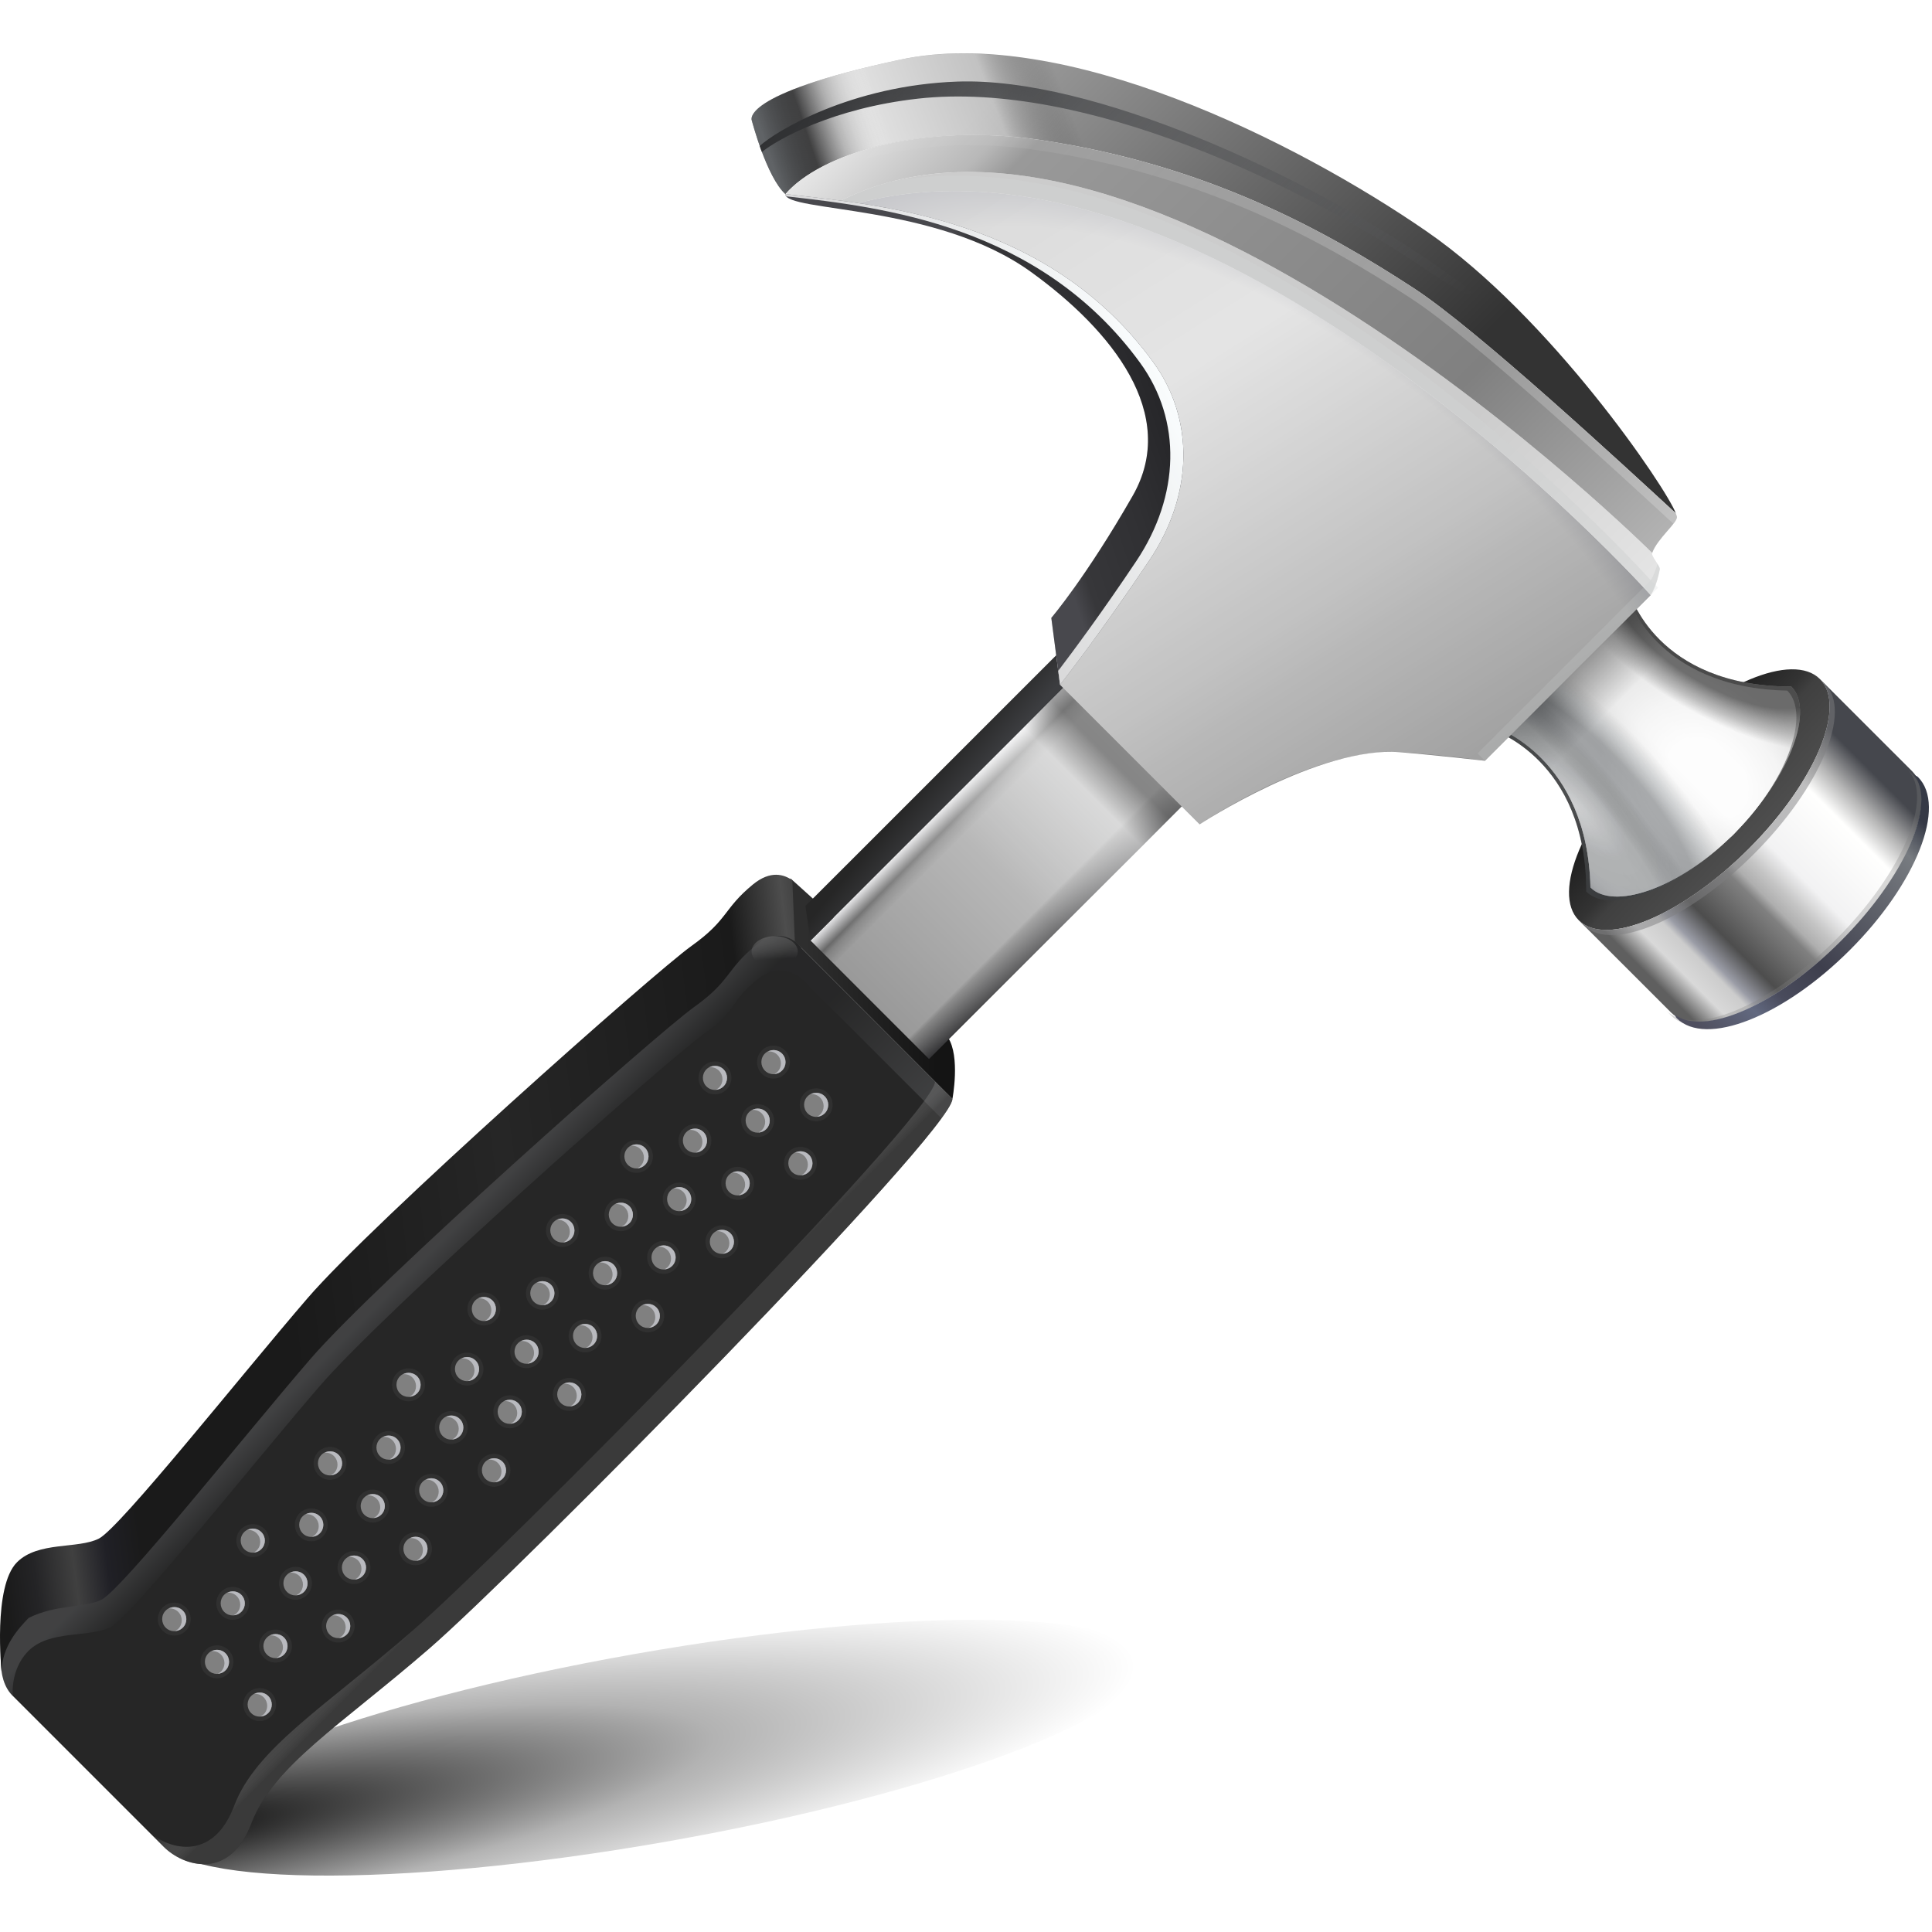<?xml version="1.0" encoding="UTF-8" standalone="no"?>
<svg
   xmlns:dc="http://purl.org/dc/elements/1.1/"
   xmlns:cc="http://creativecommons.org/ns#"
   xmlns:rdf="http://www.w3.org/1999/02/22-rdf-syntax-ns#"
   xmlns:svg="http://www.w3.org/2000/svg"
   xmlns="http://www.w3.org/2000/svg"
   xmlns:sodipodi="http://sodipodi.sourceforge.net/DTD/sodipodi-0.dtd"
   xmlns:inkscape="http://www.inkscape.org/namespaces/inkscape"
   enable-background="new 0 0 512 512"
   height="60"
   id="Layer_1"
   version="1.1"
   viewBox="0 0 60 60"
   width="60"
   xml:space="preserve"
   sodipodi:docname="hammer.svg"
   inkscape:version="1.0.1 (0767f8302a, 2020-10-17)"><defs
     id="defs6609" /><sodipodi:namedview
     pagecolor="#ffffff"
     bordercolor="#666666"
     borderopacity="1"
     objecttolerance="10"
     gridtolerance="10"
     guidetolerance="10"
     inkscape:pageopacity="0"
     inkscape:pageshadow="2"
     inkscape:window-width="1608"
     inkscape:window-height="1013"
     id="namedview6607"
     showgrid="false"
     inkscape:zoom="7.5572037"
     inkscape:cx="18.020668"
     inkscape:cy="43.902794"
     inkscape:window-x="72"
     inkscape:window-y="0"
     inkscape:window-maximized="1"
     inkscape:current-layer="Layer_1" /><g
     id="g6604"
     transform="matrix(0.117,0,0,0.117,-6.4149804e-5,-2.6108681e-5)"><radialGradient
       cx="85.082"
       cy="427.436"
       gradientTransform="matrix(0.63,-0.111,0.017,0.094,-27.977,457.67)"
       gradientUnits="userSpaceOnUse"
       id="SVGID_1_"
       r="426.162"><stop
         offset="0"
         style="stop-color:#000000"
         id="stop5996" /><stop
         offset="0.582"
         style="stop-color:#000000;stop-opacity:0.3"
         id="stop5998" /><stop
         offset="1"
         style="stop-color:#000000;stop-opacity:0"
         id="stop6000" /></radialGradient><path
       d="m 303.892,440.795 c 2.42,13.736 -54.291,35.216 -126.665,47.979 -72.377,12.762 -133.014,11.973 -135.434,-1.764 -2.424,-13.737 54.286,-35.218 126.663,-47.98 72.374,-12.761 133.012,-11.972 135.436,1.766 z"
       fill="url(#SVGID_1_)"
       id="path6003"
       style="fill:url(#SVGID_1_)" /><g
       id="g6306"><path
         d="m 252.808,291.692 -39.991,-39.979 c 0,0 -4.902,-7.727 -12.798,-1.236 -7.899,6.491 -6.499,9.311 -16.318,16.326 -9.827,7.015 -84.302,73.073 -101.846,93.423 -17.546,20.335 -49.865,61.095 -55.473,63.891 -5.615,2.804 -16.096,0.658 -21.708,6.271 -5.605,5.6 -5.605,15.425 -1.402,19.638 4.211,4.204 34.897,34.912 40.167,40.167 5.273,5.262 17.496,9.05 23.281,-6.202 5.79,-15.26 23.553,-25.909 47.233,-46.423 23.681,-20.514 138.499,-136.761 138.853,-145.876 z"
         fill="#262626"
         id="path6005" /><linearGradient
         gradientTransform="matrix(0.707,0.707,-0.707,0.707,319.421,186.075)"
         gradientUnits="userSpaceOnUse"
         id="SVGID_2_"
         x1="-45.812"
         x2="33.231"
         y1="265.916"
         y2="265.916"><stop
           offset="0.052"
           style="stop-color:#DADEE6"
           id="stop6007" /><stop
           offset="0.191"
           style="stop-color:#303133"
           id="stop6009" /><stop
           offset="0.405"
           style="stop-color:#303133"
           id="stop6011" /><stop
           offset="0.909"
           style="stop-color:#DADEE6"
           id="stop6013" /></linearGradient><path
         d="m 7.567,438.188 c 5.615,-5.6 16.086,-3.452 21.702,-6.256 5.611,-2.802 37.939,-43.558 55.484,-63.89 17.542,-20.367 92.019,-86.426 101.85,-93.433 9.819,-7.015 6.44,-8.104 14.347,-14.596 7.893,-6.473 13.973,1.862 13.973,1.862 l 35.022,35.024 c 0.979,-1.519 2.827,-4.558 2.863,-5.208 l -39.991,-39.979 c 0,0 -4.902,-7.727 -12.798,-1.236 -7.899,6.491 -6.499,9.311 -16.318,16.326 -9.827,7.015 -84.302,73.073 -101.846,93.423 -17.546,20.335 -49.865,61.095 -55.473,63.891 -5.615,2.804 -16.096,0.658 -21.708,6.271 -5.605,5.6 -5.605,15.425 -1.402,19.638 0.024,0.017 0.079,0.079 0.103,0.102 -0.214,-4.143 0.967,-8.706 4.191,-11.94 z"
         fill="url(#SVGID_2_)"
         opacity="0.15"
         id="path6016"
         style="fill:url(#SVGID_2_)" /><linearGradient
         gradientUnits="userSpaceOnUse"
         id="SVGID_3_"
         x1="213.741"
         x2="248.503"
         y1="262.422"
         y2="262.422"><stop
           offset="0"
           style="stop-color:#2E2E2E"
           id="stop6018" /><stop
           offset="1"
           style="stop-color:#141414"
           id="stop6020" /></linearGradient><path
         d="m 252.808,291.692 c 0,0 2.144,-11.242 -1.187,-16.332 -8.205,-12.512 -41.819,-42.209 -41.819,-42.209 l 0.658,16.205 z"
         fill="url(#SVGID_3_)"
         id="path6023"
         style="fill:url(#SVGID_3_)" /><linearGradient
         gradientTransform="matrix(0.707,0.707,-0.707,0.707,319.421,186.075)"
         gradientUnits="userSpaceOnUse"
         id="SVGID_4_"
         x1="30.906"
         x2="-150.337"
         y1="161.33"
         y2="395.703"><stop
           offset="0"
           style="stop-color:#333333"
           id="stop6025" /><stop
           offset="0.03"
           style="stop-color:#4D4D4D"
           id="stop6027" /><stop
           offset="0.079"
           style="stop-color:#1A1A1A"
           id="stop6029" /><stop
           offset="0.307"
           style="stop-color:#262626"
           id="stop6031" /><stop
           offset="0.518"
           style="stop-color:#1A1A1A"
           id="stop6033" /><stop
           offset="0.673"
           style="stop-color:#1A1A1A"
           id="stop6035" /><stop
           offset="0.705"
           style="stop-color:#202026"
           id="stop6037" /><stop
           offset="0.735"
           style="stop-color:#404040"
           id="stop6039" /><stop
           offset="0.771"
           style="stop-color:#242426"
           id="stop6041" /><stop
           offset="0.8"
           style="stop-color:#1A1A1A"
           id="stop6043" /><stop
           offset="1"
           style="stop-color:#1A1A1A"
           id="stop6045" /></linearGradient><path
         d="m 210.998,249.891 -0.021,-0.016 -0.659,-16.205 c -2.175,-1.566 -5.785,-2.742 -10.471,1.102 -7.897,6.499 -6.491,9.318 -16.318,16.326 -9.821,7.015 -84.294,73.081 -101.839,93.423 -17.544,20.341 -49.865,61.105 -55.475,63.891 -5.621,2.796 -16.098,0.659 -21.7,6.264 -6.43,6.431 -4.104,28.907 -4.104,28.907 0.186,-6.537 4.344,-11.195 7.193,-14.123 7.185,-3.626 14.971,-2.671 19.297,-4.824 5.607,-2.794 37.927,-43.556 55.473,-63.89 17.542,-20.35 92.019,-86.409 101.85,-93.425 9.818,-7.009 8.411,-9.832 16.312,-16.324 4.686,-3.854 8.285,-2.671 10.463,-1.105 z"
         fill="url(#SVGID_4_)"
         id="path6048"
         style="fill:url(#SVGID_4_)" /><linearGradient
         gradientTransform="matrix(0.707,0.707,-0.707,0.707,319.421,186.075)"
         gradientUnits="userSpaceOnUse"
         id="SVGID_5_"
         x1="29.346"
         x2="15.785"
         y1="265.991"
         y2="265.991"><stop
           offset="0.218"
           style="stop-color:#4D4D4D"
           id="stop6050" /><stop
           offset="1"
           style="stop-color:#FFFFFF;stop-opacity:0"
           id="stop6052" /></linearGradient><path
         d="m 66.721,483.991 c 5.79,-15.26 23.553,-25.909 47.233,-46.423 23.681,-20.514 138.499,-136.761 138.853,-145.876 l -4.601,-4.587 c -0.348,9.115 -115.164,125.347 -138.845,145.86 -23.681,20.521 -41.454,31.17 -47.231,46.422 -5.792,15.261 -18.016,11.462 -23.288,6.201 -1.315,-1.315 2.78,2.779 4.597,4.604 5.273,5.262 17.496,9.05 23.281,-6.202 z"
         fill="url(#SVGID_5_)"
         opacity="0.5"
         id="path6055"
         style="fill:url(#SVGID_5_)" /><linearGradient
         gradientTransform="matrix(0.707,0.707,-0.707,0.707,319.421,186.075)"
         gradientUnits="userSpaceOnUse"
         id="SVGID_6_"
         x1="-36.835"
         x2="-31.935"
         y1="124.383"
         y2="128.855"><stop
           offset="0"
           style="stop-color:#999999"
           id="stop6057" /><stop
           offset="1"
           style="stop-color:#FFFFFF;stop-opacity:0"
           id="stop6059" /></linearGradient><path
         d="m 205.627,256.665 c -3.389,0 -6.129,-1.819 -6.125,-4.089 -0.008,-2.246 2.744,-4.071 6.129,-4.071 3.396,-0.016 6.139,1.833 6.133,4.071 0.008,2.262 -2.742,4.097 -6.137,4.089 z"
         fill="url(#SVGID_6_)"
         opacity="0.3"
         id="path6062"
         style="fill:url(#SVGID_6_)" /><g
         id="g6304"><path
           d="m 215.545,311.848 c -1.708,1.729 -4.469,1.729 -6.167,0.032 -1.698,-1.725 -1.707,-4.488 -0.008,-6.187 1.698,-1.699 4.47,-1.699 6.167,0 1.702,1.698 1.712,4.462 0.008,6.154 z"
           fill="#f1f1f2"
           opacity="0.05"
           id="path6064" /><path
           d="m 214.727,311.033 c -1.257,1.285 -3.286,1.268 -4.538,0.016 -1.248,-1.261 -1.259,-3.29 -0.004,-4.543 1.251,-1.252 3.284,-1.244 4.534,0 1.253,1.253 1.262,3.282 0.008,4.527 z"
           fill="#808080"
           id="path6066" /><path
           d="m 213.493,306.844 c 1.257,1.26 1.265,3.28 0.016,4.533 -0.253,0.258 -0.552,0.424 -0.856,0.572 0.751,-0.048 1.495,-0.33 2.074,-0.916 1.254,-1.245 1.246,-3.274 -0.008,-4.527 -1.002,-0.993 -2.491,-1.159 -3.686,-0.554 0.886,-0.064 1.788,0.218 2.46,0.892 z"
           fill="#b9babf"
           id="path6068" /><path
           d="m 204.208,300.503 c -1.708,1.736 -4.468,1.736 -6.171,0.037 -1.698,-1.722 -1.702,-4.486 -0.004,-6.185 1.698,-1.698 4.466,-1.698 6.167,0 1.702,1.698 1.71,4.463 0.008,6.147 z"
           fill="#f1f1f2"
           opacity="0.05"
           id="path6070" /><path
           d="m 203.39,299.696 c -1.258,1.283 -3.286,1.27 -4.538,0.016 -1.248,-1.262 -1.259,-3.29 -0.004,-4.542 1.248,-1.253 3.284,-1.245 4.53,-0.002 1.258,1.254 1.266,3.282 0.012,4.528 z"
           fill="#808080"
           id="path6072" /><path
           d="m 202.156,295.507 c 1.257,1.261 1.265,3.28 0.012,4.533 -0.253,0.257 -0.547,0.423 -0.858,0.571 0.755,-0.047 1.499,-0.33 2.08,-0.915 1.253,-1.246 1.246,-3.274 -0.012,-4.528 -0.999,-0.992 -2.487,-1.158 -3.686,-0.562 0.89,-0.055 1.788,0.226 2.464,0.9 z"
           fill="#b9babf"
           id="path6074" /><path
           d="m 192.871,289.166 c -1.712,1.737 -4.472,1.737 -6.171,0.039 -1.698,-1.724 -1.702,-4.488 -0.004,-6.187 1.701,-1.698 4.467,-1.698 6.163,-0.008 1.702,1.706 1.71,4.471 0.012,6.155 z"
           fill="#f1f1f2"
           opacity="0.05"
           id="path6076" /><path
           d="m 192.048,288.359 c -1.258,1.274 -3.282,1.269 -4.538,0.016 -1.248,-1.262 -1.256,-3.29 0,-4.542 1.25,-1.254 3.28,-1.245 4.53,-0.002 1.253,1.254 1.265,3.282 0.008,4.528 z"
           fill="#808080"
           id="path6078" /><path
           d="m 190.818,284.169 c 1.258,1.262 1.266,3.28 0.012,4.534 -0.253,0.249 -0.551,0.423 -0.858,0.571 0.751,-0.048 1.495,-0.33 2.076,-0.915 1.257,-1.246 1.246,-3.274 -0.008,-4.528 -0.997,-1 -2.492,-1.158 -3.686,-0.562 0.886,-0.056 1.787,0.226 2.463,0.899 z"
           fill="#b9babf"
           id="path6080" /><path
           d="m 219.729,296.321 c -1.704,1.737 -4.466,1.729 -6.165,0.029 -1.7,-1.72 -1.706,-4.484 -0.008,-6.185 1.703,-1.698 4.471,-1.698 6.165,0 1.704,1.7 1.712,4.473 0.008,6.155 z"
           fill="#f1f1f2"
           opacity="0.05"
           id="path6082" /><path
           d="m 218.911,295.515 c -1.256,1.277 -3.282,1.267 -4.536,0.01 -1.25,-1.254 -1.262,-3.282 -0.004,-4.544 1.253,-1.253 3.284,-1.245 4.531,0.008 1.254,1.254 1.262,3.274 0.008,4.526 z"
           fill="#808080"
           id="path6084" /><path
           d="m 217.679,291.324 c 1.255,1.254 1.264,3.282 0.014,4.526 -0.253,0.259 -0.549,0.431 -0.854,0.571 0.75,-0.039 1.495,-0.328 2.072,-0.907 1.253,-1.252 1.246,-3.272 -0.008,-4.526 -0.996,-1.002 -2.489,-1.166 -3.681,-0.563 0.884,-0.055 1.783,0.22 2.458,0.899 z"
           fill="#b9babf"
           id="path6086" /><path
           d="m 208.392,284.981 c -1.706,1.732 -4.466,1.732 -6.165,0.034 -1.705,-1.723 -1.708,-4.486 -0.008,-6.187 1.699,-1.698 4.467,-1.698 6.165,0 1.705,1.7 1.712,4.464 0.008,6.152 z"
           fill="#f1f1f2"
           opacity="0.05"
           id="path6088" /><path
           d="m 207.575,284.169 c -1.257,1.283 -3.286,1.27 -4.538,0.016 -1.25,-1.261 -1.262,-3.279 -0.004,-4.541 1.251,-1.254 3.284,-1.246 4.532,0 1.253,1.262 1.261,3.28 0.01,4.525 z"
           fill="#808080"
           id="path6090" /><path
           d="m 206.341,279.987 c 1.258,1.254 1.264,3.282 0.014,4.528 -0.253,0.257 -0.55,0.421 -0.86,0.569 0.755,-0.04 1.501,-0.328 2.08,-0.916 1.251,-1.245 1.244,-3.264 -0.01,-4.525 -1,-0.993 -2.489,-1.159 -3.686,-0.556 0.888,-0.056 1.783,0.22 2.461,0.899 z"
           fill="#b9babf"
           id="path6092" /><path
           d="m 194.706,332.682 c -1.707,1.738 -4.466,1.73 -6.165,0.032 -1.704,-1.723 -1.708,-4.479 -0.008,-6.179 1.701,-1.707 4.466,-1.707 6.165,-0.009 1.704,1.709 1.712,4.473 0.008,6.155 z"
           fill="#f1f1f2"
           opacity="0.05"
           id="path6094" /><path
           d="m 193.889,331.875 c -1.258,1.275 -3.286,1.268 -4.538,0.016 -1.25,-1.259 -1.262,-3.288 -0.004,-4.541 1.252,-1.252 3.282,-1.252 4.532,0 1.254,1.253 1.262,3.273 0.01,4.525 z"
           fill="#808080"
           id="path6096" /><path
           d="m 192.653,327.686 c 1.257,1.262 1.265,3.282 0.016,4.535 -0.253,0.25 -0.549,0.422 -0.858,0.57 0.753,-0.048 1.499,-0.329 2.078,-0.916 1.251,-1.252 1.244,-3.272 -0.01,-4.525 -1,-1.001 -2.489,-1.159 -3.688,-0.562 0.888,-0.056 1.79,0.226 2.462,0.897 z"
           fill="#b9babf"
           id="path6098" /><path
           d="m 183.368,321.345 c -1.71,1.737 -4.47,1.729 -6.169,0.031 -1.7,-1.722 -1.704,-4.486 -0.004,-6.187 1.699,-1.698 4.467,-1.698 6.165,0 1.701,1.7 1.712,4.473 0.008,6.155 z"
           fill="#f1f1f2"
           opacity="0.05"
           id="path6100" /><path
           d="m 182.546,320.538 c -1.256,1.275 -3.28,1.268 -4.536,0.018 -1.246,-1.262 -1.258,-3.29 0,-4.552 1.25,-1.245 3.28,-1.245 4.528,0.008 1.257,1.254 1.265,3.274 0.008,4.526 z"
           fill="#808080"
           id="path6102" /><path
           d="m 181.316,316.348 c 1.257,1.254 1.266,3.282 0.012,4.536 -0.253,0.249 -0.545,0.421 -0.856,0.563 0.751,-0.041 1.499,-0.33 2.074,-0.909 1.257,-1.252 1.25,-3.272 -0.008,-4.526 -0.997,-1 -2.485,-1.158 -3.684,-0.563 0.884,-0.053 1.785,0.228 2.461,0.899 z"
           fill="#b9babf"
           id="path6104" /><path
           d="m 172.027,310.007 c -1.708,1.738 -4.467,1.73 -6.165,0.03 -1.701,-1.721 -1.708,-4.484 -0.004,-6.185 1.698,-1.698 4.466,-1.698 6.161,0 1.705,1.7 1.712,4.472 0.008,6.154 z"
           fill="#f1f1f2"
           opacity="0.05"
           id="path6106" /><path
           d="m 171.208,309.2 c -1.257,1.275 -3.28,1.268 -4.536,0.008 -1.25,-1.251 -1.262,-3.279 -0.004,-4.541 1.251,-1.254 3.284,-1.246 4.532,0.008 1.253,1.254 1.261,3.274 0.008,4.525 z"
           fill="#808080"
           id="path6108" /><path
           d="m 169.975,305.011 c 1.258,1.254 1.27,3.282 0.016,4.526 -0.253,0.259 -0.552,0.431 -0.856,0.571 0.751,-0.04 1.495,-0.328 2.074,-0.908 1.253,-1.251 1.246,-3.271 -0.008,-4.525 -0.997,-1.003 -2.489,-1.167 -3.684,-0.563 0.884,-0.054 1.786,0.22 2.458,0.899 z"
           fill="#b9babf"
           id="path6110" /><path
           d="m 198.891,317.155 c -1.706,1.739 -4.466,1.739 -6.167,0.039 -1.699,-1.722 -1.707,-4.486 -0.008,-6.185 1.705,-1.7 4.473,-1.7 6.167,-0.008 1.703,1.706 1.71,4.471 0.008,6.153 z"
           fill="#f1f1f2"
           opacity="0.05"
           id="path6112" /><path
           d="m 198.075,316.348 c -1.257,1.285 -3.286,1.27 -4.54,0.017 -1.248,-1.26 -1.262,-3.288 -0.004,-4.54 1.253,-1.254 3.286,-1.245 4.534,0 1.251,1.252 1.259,3.28 0.01,4.523 z"
           fill="#808080"
           id="path6114" /><path
           d="m 196.839,312.16 c 1.258,1.262 1.266,3.28 0.016,4.532 -0.253,0.261 -0.552,0.423 -0.856,0.573 0.751,-0.048 1.495,-0.328 2.076,-0.918 1.25,-1.243 1.242,-3.271 -0.01,-4.523 -0.999,-0.996 -2.489,-1.158 -3.684,-0.565 0.886,-0.056 1.783,0.229 2.458,0.901 z"
           fill="#b9babf"
           id="path6116" /><path
           d="m 187.552,305.817 c -1.705,1.74 -4.465,1.74 -6.169,0.04 -1.699,-1.723 -1.703,-4.486 -0.004,-6.185 1.7,-1.701 4.468,-1.701 6.165,-0.009 1.705,1.707 1.712,4.471 0.008,6.153 z"
           fill="#f1f1f2"
           opacity="0.05"
           id="path6118" /><path
           d="m 186.735,305.011 c -1.255,1.277 -3.284,1.27 -4.538,0.018 -1.25,-1.263 -1.261,-3.29 -0.004,-4.541 1.253,-1.254 3.286,-1.246 4.53,0 1.255,1.251 1.264,3.278 0.012,4.523 z"
           fill="#808080"
           id="path6120" /><path
           d="m 185.502,300.823 c 1.255,1.262 1.263,3.282 0.012,4.533 -0.255,0.252 -0.548,0.422 -0.856,0.572 0.755,-0.048 1.499,-0.329 2.078,-0.918 1.252,-1.245 1.244,-3.272 -0.012,-4.523 -0.999,-1.005 -2.485,-1.159 -3.684,-0.565 0.888,-0.056 1.784,0.227 2.462,0.901 z"
           fill="#b9babf"
           id="path6122" /><path
           d="m 175.041,352.349 c -1.708,1.732 -4.469,1.732 -6.169,0.032 -1.699,-1.723 -1.703,-4.484 -0.004,-6.185 1.7,-1.701 4.468,-1.701 6.165,0 1.705,1.7 1.712,4.462 0.008,6.152 z"
           fill="#f1f1f2"
           opacity="0.05"
           id="path6124" /><path
           d="m 174.22,351.544 c -1.257,1.275 -3.28,1.26 -4.534,0.006 -1.25,-1.259 -1.261,-3.277 -0.004,-4.539 1.25,-1.254 3.28,-1.246 4.53,0.008 1.255,1.254 1.264,3.272 0.008,4.525 z"
           fill="#808080"
           id="path6126" /><path
           d="m 172.99,347.354 c 1.255,1.254 1.263,3.282 0.012,4.526 -0.255,0.259 -0.548,0.429 -0.856,0.571 0.751,-0.04 1.499,-0.328 2.074,-0.908 1.256,-1.253 1.248,-3.271 -0.008,-4.525 -0.999,-1.003 -2.485,-1.167 -3.684,-0.565 0.884,-0.054 1.786,0.222 2.462,0.901 z"
           fill="#b9babf"
           id="path6128" /><path
           d="m 163.699,341.012 c -1.705,1.732 -4.465,1.732 -6.165,0.031 -1.698,-1.722 -1.706,-4.486 -0.004,-6.185 1.7,-1.7 4.466,-1.698 6.161,0 1.704,1.698 1.712,4.465 0.008,6.153 z"
           fill="#f1f1f2"
           opacity="0.05"
           id="path6130" /><path
           d="m 162.88,340.199 c -1.255,1.283 -3.278,1.268 -4.536,0.014 -1.25,-1.26 -1.261,-3.278 -0.004,-4.54 1.253,-1.253 3.284,-1.245 4.534,0 1.251,1.262 1.26,3.28 0.006,4.526 z"
           fill="#808080"
           id="path6132" /><path
           d="m 161.649,336.01 c 1.261,1.261 1.267,3.28 0.018,4.533 -0.257,0.259 -0.554,0.423 -0.858,0.571 0.751,-0.047 1.495,-0.328 2.072,-0.915 1.254,-1.246 1.246,-3.265 -0.006,-4.526 -0.999,-0.992 -2.489,-1.158 -3.684,-0.558 0.884,-0.053 1.784,0.222 2.458,0.895 z"
           fill="#b9babf"
           id="path6134" /><path
           d="m 152.362,329.667 c -1.704,1.739 -4.464,1.739 -6.165,0.039 -1.698,-1.722 -1.708,-4.486 -0.008,-6.185 1.701,-1.7 4.471,-1.698 6.167,0 1.702,1.7 1.71,4.463 0.006,6.146 z"
           fill="#f1f1f2"
           opacity="0.05"
           id="path6136" /><path
           d="m 151.543,328.859 c -1.256,1.285 -3.282,1.27 -4.536,0.017 -1.25,-1.258 -1.262,-3.288 -0.004,-4.54 1.254,-1.254 3.284,-1.245 4.532,0 1.254,1.252 1.262,3.28 0.008,4.523 z"
           fill="#808080"
           id="path6138" /><path
           d="m 150.312,324.672 c 1.257,1.262 1.263,3.28 0.018,4.534 -0.257,0.259 -0.553,0.421 -0.86,0.571 0.753,-0.048 1.497,-0.328 2.074,-0.918 1.253,-1.243 1.246,-3.271 -0.008,-4.523 -1,-0.994 -2.487,-1.158 -3.681,-0.565 0.886,-0.054 1.783,0.229 2.458,0.901 z"
           fill="#b9babf"
           id="path6140" /><path
           d="m 179.226,336.824 c -1.707,1.738 -4.466,1.729 -6.171,0.031 -1.696,-1.724 -1.7,-4.48 0,-6.185 1.696,-1.7 4.464,-1.7 6.165,0 1.702,1.704 1.708,4.469 0.006,6.153 z"
           fill="#f1f1f2"
           opacity="0.05"
           id="path6142" /><path
           d="m 178.41,336.018 c -1.258,1.277 -3.286,1.27 -4.538,0.016 -1.25,-1.26 -1.262,-3.29 -0.006,-4.55 1.254,-1.243 3.286,-1.243 4.532,0.008 1.256,1.252 1.264,3.272 0.012,4.526 z"
           fill="#808080"
           id="path6144" /><path
           d="m 177.176,331.83 c 1.257,1.251 1.263,3.277 0.012,4.531 -0.255,0.251 -0.55,0.423 -0.858,0.573 0.755,-0.047 1.499,-0.338 2.08,-0.917 1.251,-1.254 1.244,-3.274 -0.012,-4.526 -1,-1.002 -2.487,-1.158 -3.686,-0.563 0.89,-0.055 1.786,0.228 2.464,0.902 z"
           fill="#b9babf"
           id="path6146" /><path
           d="m 167.889,325.486 c -1.71,1.738 -4.47,1.73 -6.171,0.032 -1.696,-1.725 -1.7,-4.488 -0.004,-6.187 1.701,-1.699 4.469,-1.699 6.163,0 1.702,1.698 1.71,4.47 0.012,6.154 z"
           fill="#f1f1f2"
           opacity="0.05"
           id="path6148" /><path
           d="m 167.068,324.68 c -1.258,1.277 -3.282,1.27 -4.54,0.008 -1.248,-1.253 -1.256,-3.281 0,-4.541 1.25,-1.252 3.282,-1.244 4.532,0.008 1.251,1.252 1.263,3.272 0.008,4.525 z"
           fill="#808080"
           id="path6150" /><path
           d="m 165.838,320.492 c 1.257,1.252 1.264,3.28 0.012,4.532 -0.255,0.251 -0.553,0.423 -0.858,0.563 0.751,-0.038 1.499,-0.328 2.076,-0.908 1.255,-1.253 1.244,-3.273 -0.008,-4.525 -1,-1.003 -2.491,-1.167 -3.686,-0.563 0.886,-0.056 1.785,0.22 2.463,0.901 z"
           fill="#b9babf"
           id="path6152" /><path
           d="m 154.203,373.185 c -1.71,1.738 -4.47,1.738 -6.171,0.04 -1.696,-1.723 -1.7,-4.486 -0.004,-6.185 1.7,-1.701 4.468,-1.701 6.167,-0.009 1.698,1.707 1.71,4.471 0.008,6.153 z"
           fill="#f1f1f2"
           opacity="0.05"
           id="path6154" /><path
           d="m 153.382,372.378 c -1.257,1.277 -3.282,1.27 -4.54,0.018 -1.242,-1.263 -1.255,-3.29 0,-4.541 1.25,-1.254 3.282,-1.246 4.532,0 1.256,1.251 1.264,3.278 0.008,4.523 z"
           fill="#808080"
           id="path6156" /><path
           d="m 152.152,368.19 c 1.255,1.262 1.265,3.28 0.012,4.533 -0.255,0.25 -0.55,0.424 -0.858,0.572 0.751,-0.048 1.499,-0.331 2.076,-0.918 1.256,-1.245 1.248,-3.272 -0.008,-4.523 -1,-1.005 -2.487,-1.161 -3.686,-0.565 0.886,-0.056 1.786,0.227 2.464,0.901 z"
           fill="#b9babf"
           id="path6158" /><path
           d="m 142.861,361.848 c -1.706,1.738 -4.466,1.738 -6.167,0.031 -1.698,-1.714 -1.706,-4.48 -0.004,-6.177 1.701,-1.7 4.469,-1.7 6.163,-0.008 1.702,1.704 1.71,4.469 0.008,6.153 z"
           fill="#f1f1f2"
           opacity="0.05"
           id="path6160" /><path
           d="m 142.043,361.041 c -1.256,1.277 -3.284,1.27 -4.538,0.016 -1.248,-1.262 -1.258,-3.288 -0.002,-4.542 1.251,-1.251 3.284,-1.251 4.532,0 1.253,1.254 1.261,3.28 0.008,4.526 z"
           fill="#808080"
           id="path6162" /><path
           d="m 140.811,356.854 c 1.257,1.259 1.27,3.279 0.016,4.533 -0.257,0.251 -0.553,0.421 -0.858,0.571 0.751,-0.047 1.495,-0.33 2.074,-0.917 1.253,-1.246 1.246,-3.272 -0.008,-4.526 -0.997,-1.002 -2.49,-1.158 -3.684,-0.563 0.886,-0.053 1.785,0.228 2.459,0.902 z"
           fill="#b9babf"
           id="path6164" /><path
           d="m 131.524,350.51 c -1.706,1.74 -4.466,1.73 -6.167,0.032 -1.703,-1.725 -1.707,-4.479 -0.008,-6.185 1.701,-1.7 4.469,-1.7 6.167,0 1.703,1.706 1.71,4.468 0.008,6.152 z"
           fill="#f1f1f2"
           opacity="0.05"
           id="path6166" /><path
           d="m 130.706,349.703 c -1.255,1.277 -3.284,1.27 -4.538,0.017 -1.25,-1.262 -1.26,-3.288 -0.004,-4.55 1.253,-1.244 3.286,-1.244 4.534,0.008 1.251,1.254 1.259,3.272 0.008,4.525 z"
           fill="#808080"
           id="path6168" /><path
           d="m 129.474,345.516 c 1.256,1.252 1.266,3.278 0.016,4.532 -0.257,0.253 -0.554,0.423 -0.862,0.565 0.755,-0.04 1.499,-0.33 2.078,-0.91 1.251,-1.253 1.244,-3.271 -0.008,-4.525 -1.002,-1.003 -2.489,-1.158 -3.688,-0.563 0.89,-0.054 1.79,0.228 2.463,0.901 z"
           fill="#b9babf"
           id="path6170" /><path
           d="m 158.388,357.668 c -1.708,1.728 -4.468,1.728 -6.17,0.029 -1.699,-1.722 -1.703,-4.486 -0.004,-6.185 1.699,-1.698 4.467,-1.698 6.167,0 1.703,1.698 1.712,4.463 0.008,6.155 z"
           fill="#f1f1f2"
           opacity="0.05"
           id="path6172" /><path
           d="m 157.57,356.854 c -1.261,1.285 -3.286,1.267 -4.538,0.016 -1.248,-1.262 -1.26,-3.29 -0.002,-4.544 1.246,-1.251 3.278,-1.243 4.528,0 1.257,1.254 1.265,3.282 0.012,4.528 z"
           fill="#808080"
           id="path6174" /><path
           d="m 156.336,352.663 c 1.258,1.262 1.266,3.28 0.012,4.534 -0.253,0.257 -0.545,0.423 -0.858,0.573 0.757,-0.05 1.5,-0.332 2.08,-0.917 1.253,-1.246 1.246,-3.274 -0.012,-4.528 -0.999,-0.992 -2.487,-1.158 -3.686,-0.554 0.89,-0.064 1.787,0.218 2.463,0.892 z"
           fill="#b9babf"
           id="path6176" /><path
           d="m 147.051,346.322 c -1.712,1.738 -4.473,1.738 -6.171,0.04 -1.699,-1.725 -1.707,-4.488 -0.004,-6.188 1.698,-1.697 4.466,-1.697 6.163,0 1.703,1.7 1.71,4.464 0.012,6.148 z"
           fill="#f1f1f2"
           opacity="0.05"
           id="path6178" /><path
           d="m 146.229,345.516 c -1.257,1.283 -3.282,1.27 -4.536,0.016 -1.25,-1.261 -1.257,-3.29 0,-4.543 1.246,-1.252 3.278,-1.244 4.528,0 1.253,1.253 1.266,3.282 0.008,4.527 z"
           fill="#808080"
           id="path6180" /><path
           d="m 144.999,341.326 c 1.258,1.262 1.266,3.28 0.012,4.533 -0.253,0.258 -0.552,0.424 -0.858,0.572 0.751,-0.048 1.497,-0.33 2.076,-0.916 1.258,-1.245 1.246,-3.274 -0.008,-4.527 -0.999,-0.993 -2.491,-1.159 -3.686,-0.562 0.886,-0.056 1.788,0.226 2.463,0.899 z"
           fill="#b9babf"
           id="path6182" /><path
           d="m 134.209,393.322 c -1.706,1.74 -4.466,1.73 -6.165,0.032 -1.703,-1.723 -1.707,-4.479 -0.01,-6.179 1.701,-1.705 4.469,-1.705 6.167,-0.008 1.705,1.708 1.71,4.472 0.008,6.154 z"
           fill="#f1f1f2"
           opacity="0.05"
           id="path6184" /><path
           d="m 133.393,392.516 c -1.257,1.277 -3.286,1.27 -4.54,0.016 -1.248,-1.259 -1.26,-3.288 -0.004,-4.549 1.253,-1.242 3.286,-1.242 4.536,0.008 1.253,1.253 1.259,3.274 0.008,4.525 z"
           fill="#808080"
           id="path6186" /><path
           d="m 132.159,388.326 c 1.258,1.254 1.264,3.282 0.016,4.533 -0.259,0.252 -0.554,0.426 -0.862,0.572 0.755,-0.046 1.499,-0.334 2.08,-0.916 1.251,-1.251 1.246,-3.272 -0.008,-4.525 -1.002,-1.001 -2.491,-1.159 -3.689,-0.562 0.89,-0.058 1.785,0.226 2.463,0.897 z"
           fill="#b9babf"
           id="path6188" /><path
           d="m 122.872,381.985 c -1.71,1.74 -4.471,1.731 -6.169,0.031 -1.699,-1.722 -1.703,-4.486 -0.006,-6.187 1.7,-1.698 4.468,-1.698 6.169,0 1.698,1.7 1.71,4.473 0.006,6.155 z"
           fill="#f1f1f2"
           opacity="0.05"
           id="path6190" /><path
           d="m 122.051,381.179 c -1.257,1.275 -3.282,1.27 -4.538,0.008 -1.25,-1.252 -1.257,-3.28 0,-4.54 1.248,-1.253 3.28,-1.247 4.53,0.006 1.257,1.254 1.263,3.274 0.008,4.526 z"
           fill="#808080"
           id="path6192" /><path
           d="m 120.821,376.989 c 1.258,1.253 1.264,3.282 0.012,4.535 -0.255,0.251 -0.554,0.423 -0.858,0.563 0.751,-0.039 1.499,-0.328 2.076,-0.909 1.255,-1.252 1.25,-3.272 -0.008,-4.526 -1,-1.002 -2.487,-1.158 -3.686,-0.563 0.886,-0.053 1.786,0.228 2.463,0.9 z"
           fill="#b9babf"
           id="path6194" /><path
           d="m 111.531,370.65 c -1.707,1.728 -4.467,1.728 -6.165,0.029 -1.7,-1.723 -1.707,-4.486 -0.01,-6.187 1.704,-1.698 4.472,-1.698 6.169,0 1.702,1.7 1.708,4.464 0.006,6.157 z"
           fill="#f1f1f2"
           opacity="0.05"
           id="path6196" /><path
           d="m 110.714,369.842 c -1.257,1.274 -3.286,1.259 -4.54,0.008 -1.248,-1.26 -1.259,-3.28 -0.002,-4.542 1.251,-1.252 3.284,-1.246 4.534,0 1.254,1.262 1.26,3.282 0.008,4.534 z"
           fill="#808080"
           id="path6198" /><path
           d="m 109.48,365.653 c 1.257,1.252 1.267,3.28 0.016,4.526 -0.255,0.257 -0.554,0.423 -0.858,0.571 0.751,-0.042 1.495,-0.33 2.076,-0.909 1.252,-1.252 1.246,-3.272 -0.008,-4.534 -1,-0.992 -2.491,-1.159 -3.686,-0.554 0.886,-0.056 1.786,0.218 2.46,0.899 z"
           fill="#b9babf"
           id="path6200" /><path
           d="m 138.395,377.796 c -1.708,1.739 -4.469,1.739 -6.165,0.041 -1.705,-1.722 -1.708,-4.488 -0.008,-6.187 1.696,-1.7 4.47,-1.7 6.165,-0.008 1.704,1.706 1.71,4.471 0.008,6.153 z"
           fill="#f1f1f2"
           opacity="0.05"
           id="path6202" /><path
           d="m 137.576,376.989 c -1.257,1.277 -3.284,1.271 -4.538,0.016 -1.248,-1.26 -1.259,-3.286 -0.004,-4.54 1.255,-1.253 3.284,-1.245 4.534,0 1.253,1.254 1.262,3.28 0.008,4.524 z"
           fill="#808080"
           id="path6204" /><path
           d="m 136.343,372.801 c 1.257,1.262 1.265,3.282 0.016,4.534 -0.253,0.259 -0.552,0.421 -0.862,0.571 0.757,-0.047 1.501,-0.328 2.08,-0.917 1.254,-1.244 1.246,-3.271 -0.008,-4.524 -1,-1.002 -2.489,-1.158 -3.684,-0.565 0.884,-0.052 1.786,0.23 2.458,0.901 z"
           fill="#b9babf"
           id="path6206" /><path
           d="m 127.058,366.458 c -1.712,1.74 -4.468,1.74 -6.169,0.032 -1.7,-1.715 -1.704,-4.477 -0.004,-6.177 1.696,-1.698 4.464,-1.7 6.165,-0.008 1.702,1.706 1.71,4.47 0.008,6.152 z"
           fill="#f1f1f2"
           opacity="0.05"
           id="path6208" /><path
           d="m 126.235,365.651 c -1.258,1.277 -3.282,1.27 -4.534,0.016 -1.248,-1.259 -1.259,-3.286 -0.004,-4.539 1.25,-1.254 3.28,-1.254 4.53,0 1.258,1.253 1.266,3.282 0.008,4.523 z"
           fill="#808080"
           id="path6210" /><path
           d="m 125.005,361.464 c 1.257,1.262 1.265,3.28 0.012,4.534 -0.253,0.251 -0.547,0.421 -0.858,0.571 0.751,-0.048 1.502,-0.328 2.076,-0.918 1.257,-1.241 1.25,-3.271 -0.008,-4.523 -0.997,-1.003 -2.485,-1.159 -3.681,-0.565 0.882,-0.052 1.783,0.229 2.459,0.901 z"
           fill="#b9babf"
           id="path6212" /><path
           d="m 113.372,414.164 c -1.708,1.732 -4.469,1.732 -6.171,0.034 -1.699,-1.723 -1.703,-4.486 -0.004,-6.188 1.698,-1.698 4.466,-1.696 6.167,0 1.702,1.701 1.71,4.465 0.008,6.153 z"
           fill="#f1f1f2"
           opacity="0.05"
           id="path6214" /><path
           d="m 112.553,413.352 c -1.257,1.283 -3.286,1.27 -4.538,0.018 -1.248,-1.264 -1.259,-3.282 -0.002,-4.543 1.246,-1.252 3.282,-1.244 4.528,0 1.257,1.261 1.266,3.279 0.012,4.525 z"
           fill="#808080"
           id="path6216" /><path
           d="m 111.319,409.162 c 1.257,1.262 1.265,3.282 0.012,4.533 -0.253,0.26 -0.548,0.424 -0.858,0.571 0.755,-0.045 1.501,-0.328 2.08,-0.915 1.254,-1.246 1.246,-3.265 -0.012,-4.525 -0.999,-0.993 -2.487,-1.159 -3.686,-0.556 0.89,-0.056 1.788,0.219 2.464,0.892 z"
           fill="#b9babf"
           id="path6218" /><path
           d="m 102.034,402.819 c -1.71,1.739 -4.473,1.739 -6.171,0.041 -1.698,-1.722 -1.702,-4.486 -0.002,-6.187 1.698,-1.698 4.464,-1.698 6.161,0 1.702,1.7 1.71,4.465 0.012,6.146 z"
           fill="#f1f1f2"
           opacity="0.05"
           id="path6220" /><path
           d="m 101.212,402.015 c -1.258,1.283 -3.282,1.267 -4.538,0.014 -1.248,-1.26 -1.255,-3.286 0,-4.54 1.248,-1.253 3.28,-1.243 4.53,0 1.254,1.254 1.266,3.282 0.008,4.526 z"
           fill="#808080"
           id="path6222" /><path
           d="m 99.982,397.824 c 1.257,1.262 1.265,3.282 0.012,4.534 -0.253,0.259 -0.552,0.423 -0.858,0.571 0.751,-0.045 1.495,-0.328 2.076,-0.915 1.257,-1.244 1.246,-3.272 -0.008,-4.526 -0.999,-0.994 -2.491,-1.158 -3.686,-0.563 0.886,-0.056 1.788,0.228 2.464,0.899 z"
           fill="#b9babf"
           id="path6224" /><path
           d="m 90.693,391.481 c -1.708,1.738 -4.468,1.74 -6.167,0.04 -1.698,-1.723 -1.706,-4.486 -0.006,-6.185 1.703,-1.7 4.469,-1.7 6.165,-0.008 1.702,1.706 1.71,4.47 0.008,6.152 z"
           fill="#f1f1f2"
           opacity="0.05"
           id="path6226" /><path
           d="m 89.875,390.677 c -1.258,1.275 -3.286,1.268 -4.538,0.017 -1.248,-1.262 -1.26,-3.289 -0.004,-4.542 1.251,-1.254 3.284,-1.246 4.534,0 1.253,1.253 1.261,3.28 0.008,4.525 z"
           fill="#808080"
           id="path6228" /><path
           d="m 88.641,386.487 c 1.257,1.262 1.266,3.282 0.016,4.534 -0.255,0.251 -0.553,0.423 -0.858,0.571 0.751,-0.046 1.495,-0.328 2.076,-0.916 1.253,-1.245 1.246,-3.272 -0.008,-4.525 -0.999,-1.003 -2.492,-1.159 -3.686,-0.565 0.886,-0.054 1.787,0.229 2.459,0.901 z"
           fill="#b9babf"
           id="path6230" /><path
           d="m 117.555,398.64 c -1.704,1.737 -4.466,1.731 -6.165,0.031 -1.702,-1.724 -1.708,-4.486 -0.008,-6.185 1.699,-1.7 4.466,-1.698 6.165,0 1.704,1.698 1.712,4.469 0.008,6.153 z"
           fill="#f1f1f2"
           opacity="0.05"
           id="path6232" /><path
           d="m 116.737,397.832 c -1.256,1.277 -3.284,1.268 -4.536,0.009 -1.25,-1.254 -1.262,-3.28 -0.004,-4.54 1.254,-1.254 3.284,-1.246 4.532,0.008 1.254,1.252 1.262,3.272 0.008,4.523 z"
           fill="#808080"
           id="path6234" /><path
           d="m 115.507,393.645 c 1.255,1.252 1.261,3.282 0.012,4.532 -0.253,0.251 -0.549,0.423 -0.86,0.565 0.755,-0.04 1.5,-0.33 2.078,-0.91 1.253,-1.251 1.246,-3.271 -0.008,-4.523 -1,-1.002 -2.489,-1.168 -3.685,-0.565 0.89,-0.056 1.783,0.22 2.463,0.901 z"
           fill="#b9babf"
           id="path6236" /><path
           d="m 106.218,387.302 c -1.708,1.73 -4.468,1.73 -6.169,0.032 -1.698,-1.725 -1.702,-4.486 -0.004,-6.186 1.699,-1.7 4.467,-1.7 6.165,0 1.701,1.699 1.712,4.461 0.008,6.153 z"
           fill="#f1f1f2"
           opacity="0.05"
           id="path6238" /><path
           d="m 105.397,386.495 c -1.258,1.277 -3.28,1.262 -4.538,0.008 -1.246,-1.259 -1.258,-3.28 0,-4.541 1.248,-1.254 3.28,-1.244 4.528,0 1.257,1.263 1.265,3.282 0.01,4.533 z"
           fill="#808080"
           id="path6240" /><path
           d="m 104.166,382.308 c 1.257,1.252 1.266,3.278 0.014,4.523 -0.255,0.26 -0.548,0.424 -0.858,0.573 0.753,-0.039 1.501,-0.33 2.076,-0.909 1.255,-1.251 1.248,-3.271 -0.01,-4.533 -0.997,-0.995 -2.485,-1.157 -3.682,-0.556 0.882,-0.056 1.783,0.219 2.459,0.901 z"
           fill="#b9babf"
           id="path6242" /><path
           d="m 92.864,434.672 c -1.71,1.73 -4.468,1.73 -6.168,0.031 -1.701,-1.724 -1.705,-4.486 -0.004,-6.185 1.701,-1.7 4.469,-1.7 6.161,0 1.705,1.698 1.712,4.461 0.012,6.153 z"
           fill="#f1f1f2"
           opacity="0.05"
           id="path6244" /><path
           d="m 92.042,433.865 c -1.255,1.277 -3.278,1.26 -4.536,0.008 -1.25,-1.26 -1.258,-3.278 0,-4.542 1.25,-1.251 3.282,-1.243 4.528,0 1.253,1.262 1.265,3.282 0.008,4.534 z"
           fill="#808080"
           id="path6246" /><path
           d="m 90.813,429.678 c 1.256,1.251 1.264,3.279 0.012,4.523 -0.255,0.261 -0.551,0.423 -0.858,0.573 0.753,-0.039 1.5,-0.33 2.074,-0.909 1.257,-1.252 1.246,-3.272 -0.008,-4.534 -0.997,-0.994 -2.487,-1.158 -3.682,-0.556 0.884,-0.053 1.783,0.22 2.461,0.902 z"
           fill="#b9babf"
           id="path6248" /><path
           d="m 81.522,423.334 c -1.706,1.73 -4.464,1.73 -6.165,0.032 -1.699,-1.725 -1.708,-4.486 -0.008,-6.185 1.702,-1.7 4.472,-1.7 6.165,0 1.705,1.698 1.712,4.46 0.008,6.152 z"
           fill="#f1f1f2"
           opacity="0.05"
           id="path6250" /><path
           d="m 80.704,422.52 c -1.255,1.285 -3.282,1.27 -4.536,0.017 -1.25,-1.262 -1.261,-3.288 -0.004,-4.542 1.253,-1.252 3.284,-1.244 4.532,0 1.253,1.254 1.261,3.28 0.008,4.525 z"
           fill="#808080"
           id="path6252" /><path
           d="m 79.472,418.33 c 1.256,1.264 1.264,3.282 0.018,4.534 -0.257,0.259 -0.554,0.423 -0.86,0.573 0.753,-0.048 1.497,-0.33 2.074,-0.918 1.253,-1.245 1.246,-3.271 -0.008,-4.525 C 79.7,417 78.209,416.836 77.015,417.438 c 0.884,-0.061 1.784,0.22 2.458,0.892 z"
           fill="#b9babf"
           id="path6254" /><path
           d="m 70.186,411.989 c -1.707,1.738 -4.467,1.738 -6.165,0.04 -1.704,-1.723 -1.708,-4.488 -0.008,-6.188 1.698,-1.698 4.466,-1.698 6.167,0 1.702,1.699 1.71,4.465 0.006,6.147 z"
           fill="#f1f1f2"
           opacity="0.05"
           id="path6256" /><path
           d="m 69.367,411.183 c -1.255,1.285 -3.284,1.27 -4.536,0.016 -1.25,-1.262 -1.261,-3.288 -0.004,-4.541 1.253,-1.252 3.284,-1.244 4.532,0.002 1.253,1.251 1.262,3.277 0.008,4.523 z"
           fill="#808080"
           id="path6258" /><path
           d="m 68.137,406.995 c 1.253,1.259 1.261,3.28 0.012,4.531 -0.257,0.259 -0.55,0.424 -0.86,0.573 0.757,-0.047 1.5,-0.33 2.078,-0.917 1.254,-1.246 1.246,-3.272 -0.008,-4.523 -1,-0.997 -2.487,-1.161 -3.686,-0.565 0.89,-0.054 1.784,0.227 2.464,0.901 z"
           fill="#b9babf"
           id="path6260" /><path
           d="m 97.05,419.146 c -1.71,1.738 -4.471,1.73 -6.171,0.03 -1.699,-1.723 -1.701,-4.479 -0.004,-6.187 1.7,-1.697 4.468,-1.697 6.167,0 1.698,1.708 1.71,4.472 0.008,6.156 z"
           fill="#f1f1f2"
           opacity="0.05"
           id="path6262" /><path
           d="m 96.227,418.34 c -1.255,1.275 -3.28,1.268 -4.538,0.016 -1.244,-1.261 -1.255,-3.29 0,-4.551 1.25,-1.244 3.282,-1.244 4.532,0.008 1.255,1.253 1.264,3.274 0.006,4.527 z"
           fill="#808080"
           id="path6264" /><path
           d="m 95,414.152 c 1.255,1.252 1.265,3.278 0.012,4.531 -0.253,0.25 -0.55,0.424 -0.858,0.564 0.751,-0.04 1.499,-0.331 2.074,-0.908 1.258,-1.253 1.25,-3.274 -0.006,-4.527 -0.999,-1.001 -2.487,-1.159 -3.686,-0.562 0.886,-0.056 1.786,0.226 2.464,0.901 z"
           fill="#b9babf"
           id="path6266" /><path
           d="m 85.708,407.81 c -1.707,1.738 -4.466,1.729 -6.167,0.029 -1.696,-1.722 -1.707,-4.486 -0.004,-6.187 1.7,-1.696 4.468,-1.696 6.163,0 1.702,1.7 1.71,4.473 0.008,6.157 z"
           fill="#f1f1f2"
           opacity="0.05"
           id="path6268" /><path
           d="m 84.89,407.003 c -1.255,1.275 -3.284,1.268 -4.538,0.008 -1.25,-1.254 -1.257,-3.282 -0.004,-4.542 1.253,-1.251 3.286,-1.245 4.534,0.006 1.254,1.254 1.262,3.274 0.008,4.528 z"
           fill="#808080"
           id="path6270" /><path
           d="m 83.658,402.813 c 1.255,1.253 1.267,3.28 0.016,4.525 -0.257,0.257 -0.554,0.431 -0.858,0.569 0.751,-0.037 1.495,-0.326 2.074,-0.905 1.254,-1.254 1.246,-3.274 -0.008,-4.528 -0.999,-1 -2.489,-1.166 -3.684,-0.562 0.886,-0.057 1.786,0.218 2.46,0.9 z"
           fill="#b9babf"
           id="path6272" /><path
           d="m 72.022,455.508 c -1.707,1.737 -4.467,1.737 -6.165,0.039 -1.699,-1.724 -1.708,-4.488 -0.006,-6.187 1.7,-1.698 4.468,-1.698 6.163,-0.008 1.703,1.706 1.71,4.471 0.008,6.155 z"
           fill="#f1f1f2"
           opacity="0.05"
           id="path6274" /><path
           d="m 71.204,454.701 c -1.255,1.277 -3.28,1.267 -4.536,0.016 -1.251,-1.26 -1.257,-3.29 0,-4.542 1.248,-1.253 3.28,-1.245 4.528,0 1.251,1.252 1.265,3.28 0.008,4.526 z"
           fill="#808080"
           id="path6276" /><path
           d="m 69.976,450.513 c 1.258,1.258 1.266,3.278 0.012,4.532 -0.255,0.251 -0.554,0.423 -0.858,0.571 0.751,-0.048 1.495,-0.33 2.074,-0.915 1.257,-1.246 1.244,-3.274 -0.008,-4.526 -0.999,-1.002 -2.489,-1.16 -3.684,-0.563 0.886,-0.055 1.786,0.228 2.463,0.901 z"
           fill="#b9babf"
           id="path6278" /><path
           d="m 60.685,444.17 c -1.707,1.738 -4.467,1.73 -6.167,0.032 -1.698,-1.717 -1.707,-4.48 -0.008,-6.179 1.704,-1.707 4.472,-1.707 6.167,-0.008 1.702,1.708 1.71,4.47 0.008,6.154 z"
           fill="#f1f1f2"
           opacity="0.05"
           id="path6280" /><path
           d="m 59.866,443.363 c -1.255,1.275 -3.284,1.268 -4.538,0.016 -1.25,-1.261 -1.259,-3.29 -0.004,-4.543 1.253,-1.252 3.286,-1.252 4.534,0 1.251,1.253 1.26,3.274 0.008,4.527 z"
           fill="#808080"
           id="path6282" /><path
           d="m 58.635,439.174 c 1.255,1.26 1.265,3.28 0.014,4.534 -0.253,0.251 -0.552,0.423 -0.856,0.571 0.751,-0.048 1.495,-0.328 2.074,-0.916 1.252,-1.253 1.244,-3.274 -0.008,-4.527 -1.002,-1.001 -2.489,-1.159 -3.684,-0.562 0.886,-0.056 1.786,0.226 2.46,0.899 z"
           fill="#b9babf"
           id="path6284" /><path
           d="m 49.348,432.833 c -1.706,1.738 -4.466,1.729 -6.171,0.031 -1.698,-1.724 -1.7,-4.479 -0.002,-6.187 1.698,-1.698 4.467,-1.698 6.165,0.002 1.702,1.705 1.71,4.469 0.008,6.153 z"
           fill="#f1f1f2"
           opacity="0.05"
           id="path6286" /><path
           d="m 48.529,432.026 c -1.256,1.275 -3.284,1.268 -4.538,0.016 -1.25,-1.262 -1.261,-3.29 -0.004,-4.55 1.254,-1.245 3.286,-1.245 4.53,0.008 1.256,1.252 1.264,3.274 0.012,4.526 z"
           fill="#808080"
           id="path6288" /><path
           d="m 47.297,427.837 c 1.255,1.253 1.263,3.28 0.01,4.533 -0.255,0.251 -0.547,0.423 -0.856,0.563 0.755,-0.037 1.499,-0.33 2.078,-0.907 1.251,-1.252 1.244,-3.274 -0.012,-4.526 -0.999,-1.002 -2.485,-1.16 -3.683,-0.565 0.89,-0.053 1.785,0.228 2.463,0.902 z"
           fill="#b9babf"
           id="path6290" /><path
           d="m 76.212,439.988 c -1.712,1.73 -4.47,1.73 -6.169,0.03 -1.7,-1.721 -1.704,-4.484 -0.006,-6.186 1.698,-1.698 4.466,-1.698 6.167,0 1.7,1.701 1.71,4.465 0.008,6.155 z"
           fill="#f1f1f2"
           opacity="0.05"
           id="path6292" /><path
           d="m 75.39,439.174 c -1.258,1.285 -3.28,1.268 -4.536,0.016 -1.25,-1.26 -1.257,-3.288 0,-4.541 1.246,-1.252 3.278,-1.244 4.528,0 1.258,1.253 1.266,3.281 0.008,4.525 z"
           fill="#808080"
           id="path6294" /><path
           d="m 74.16,434.984 c 1.257,1.262 1.265,3.282 0.012,4.533 -0.255,0.26 -0.554,0.424 -0.858,0.571 0.751,-0.045 1.499,-0.328 2.076,-0.915 1.257,-1.244 1.25,-3.272 -0.008,-4.525 -0.999,-0.995 -2.485,-1.159 -3.686,-0.554 0.886,-0.065 1.788,0.217 2.464,0.89 z"
           fill="#b9babf"
           id="path6296" /><path
           d="m 64.871,428.644 c -1.708,1.737 -4.466,1.737 -6.167,0.037 -1.698,-1.72 -1.706,-4.484 -0.008,-6.185 1.703,-1.698 4.471,-1.698 6.167,-0.008 1.705,1.708 1.708,4.473 0.008,6.155 z"
           fill="#f1f1f2"
           opacity="0.05"
           id="path6298" /><path
           d="m 64.052,427.837 c -1.258,1.283 -3.284,1.267 -4.538,0.016 -1.25,-1.262 -1.262,-3.288 -0.002,-4.542 1.25,-1.251 3.282,-1.243 4.532,0 1.253,1.254 1.259,3.28 0.008,4.526 z"
           fill="#808080"
           id="path6300" /><path
           d="m 62.818,423.646 c 1.257,1.262 1.27,3.282 0.016,4.534 -0.255,0.259 -0.553,0.423 -0.858,0.571 0.751,-0.045 1.495,-0.328 2.076,-0.915 1.251,-1.246 1.246,-3.272 -0.008,-4.526 -0.999,-0.994 -2.49,-1.158 -3.686,-0.563 0.886,-0.056 1.787,0.226 2.459,0.899 z"
           fill="#b9babf"
           id="path6302" /></g></g><linearGradient
       gradientUnits="userSpaceOnUse"
       id="SVGID_7_"
       x1="437.979"
       x2="463.792"
       y1="200.449"
       y2="223.732"><stop
         offset="0"
         style="stop-color:#1A1A1A"
         id="stop6308" /><stop
         offset="0.448"
         style="stop-color:#333333"
         id="stop6310" /><stop
         offset="0.552"
         style="stop-color:#404040"
         id="stop6312" /><stop
         offset="1"
         style="stop-color:#4D4D4D"
         id="stop6314" /></linearGradient><path
       d="m 464.163,225.333 c -17.688,17.684 -37.887,26.15 -45.104,18.932 -7.236,-7.234 1.233,-27.421 18.922,-45.104 17.68,-17.698 37.871,-26.149 45.096,-18.916 7.225,7.211 -1.229,27.416 -18.914,45.088 z"
       fill="url(#SVGID_7_)"
       id="path6317"
       style="fill:url(#SVGID_7_)" /><linearGradient
       gradientTransform="matrix(0.707,0.707,-0.707,0.707,319.421,186.075)"
       gradientUnits="userSpaceOnUse"
       id="SVGID_8_"
       x1="138.145"
       x2="138.145"
       y1="-118.551"
       y2="-32.101"><stop
         offset="0.073"
         style="stop-color:#45474D"
         id="stop6319" /><stop
         offset="0.17"
         style="stop-color:#B4B4B4"
         id="stop6321" /><stop
         offset="0.248"
         style="stop-color:#FFFFFE"
         id="stop6323" /><stop
         offset="0.455"
         style="stop-color:#F2F2F3"
         id="stop6325" /><stop
         offset="0.527"
         style="stop-color:#C5C5C5"
         id="stop6327" /><stop
         offset="0.576"
         style="stop-color:#AEAEAE"
         id="stop6329" /><stop
         offset="0.606"
         style="stop-color:#808080"
         id="stop6331" /><stop
         offset="0.752"
         style="stop-color:#4D4D4D"
         id="stop6333" /><stop
         offset="0.83"
         style="stop-color:#9A9CA6"
         id="stop6335" /><stop
         offset="0.855"
         style="stop-color:#CCCCCC"
         id="stop6337" /><stop
         offset="0.921"
         style="stop-color:#D9D9D9"
         id="stop6339" /><stop
         offset="1"
         style="stop-color:#5F5F5F"
         id="stop6341" /></linearGradient><path
       d="M 507.539,204.7 483.077,180.246 c 7.225,7.211 -1.229,27.416 -18.914,45.088 -17.688,17.684 -37.887,26.15 -45.104,18.932 l 24.462,24.453 c 7.221,7.217 27.424,-1.24 45.088,-18.93 17.7,-17.672 26.158,-37.861 18.93,-45.088 z"
       fill="url(#SVGID_8_)"
       id="path6344"
       style="fill:url(#SVGID_8_)" /><path
       d="m 465.527,226.706 c 17.685,-17.692 26.146,-37.871 18.922,-45.105 l -1.372,-1.355 c 7.225,7.211 -1.229,27.416 -18.914,45.088 -17.688,17.684 -37.887,26.15 -45.104,18.932 l 1.368,1.362 c 7.225,7.217 27.424,-1.231 45.1,-18.922 z"
       fill="#7f7f80"
       opacity="0.5"
       id="path6346" /><path
       d="m 488.744,250.701 c 17.676,-17.684 26.139,-37.879 18.914,-45.106 l -1.376,-1.37 c 7.232,7.229 -1.227,27.416 -18.914,45.114 -17.685,17.682 -37.871,26.133 -45.101,18.904 l 1.368,1.38 c 7.229,7.217 27.412,-1.242 45.108,-18.922 z"
       fill="#7f7f80"
       opacity="0.3"
       id="path6348" /><linearGradient
       gradientTransform="matrix(0.707,0.707,-0.707,0.707,319.421,186.075)"
       gradientUnits="userSpaceOnUse"
       id="SVGID_9_"
       x1="92.128"
       x2="92.128"
       y1="-107.509"
       y2="-38.833"><stop
         offset="0"
         style="stop-color:#999999"
         id="stop6350" /><stop
         offset="1"
         style="stop-color:#4D4D4D"
         id="stop6352" /></linearGradient><path
       d="m 461.193,220.367 c 14.339,-14.789 20.282,-32.118 14.292,-38.128 -35.95,-0.01 -42.913,-24.849 -42.913,-24.849 l -7.648,7.64 -10.538,10.533 -18.19,18.192 c 0,0 24.865,7.833 24.869,42.907 6.007,5.997 23.343,0.042 38.112,-14.271 0.052,-0.034 0.558,-0.5 1.044,-0.991 0.482,-0.49 0.949,-0.991 0.973,-1.032 z"
       fill="url(#SVGID_9_)"
       id="path6355"
       style="fill:url(#SVGID_9_)" /><linearGradient
       gradientTransform="matrix(0.707,0.707,-0.707,0.707,319.421,186.075)"
       gradientUnits="userSpaceOnUse"
       id="SVGID_10_"
       x1="92.129"
       x2="92.129"
       y1="-111.276"
       y2="-35.655"><stop
         offset="0.121"
         style="stop-color:#C5C5C5"
         id="stop6357" /><stop
         offset="0.2"
         style="stop-color:#EAEAEA"
         id="stop6359" /><stop
         offset="0.455"
         style="stop-color:#F3F3F3"
         id="stop6361" /><stop
         offset="0.527"
         style="stop-color:#C5C5C5"
         id="stop6363" /><stop
         offset="0.576"
         style="stop-color:#AEAEAE"
         id="stop6365" /><stop
         offset="0.606"
         style="stop-color:#999999"
         id="stop6367" /><stop
         offset="0.83"
         style="stop-color:#D9D9D9"
         id="stop6369" /><stop
         offset="0.855"
         style="stop-color:#CCCCCC"
         id="stop6371" /><stop
         offset="0.921"
         style="stop-color:#D9D9D9"
         id="stop6373" /><stop
         offset="1"
         style="stop-color:#4F4F5F"
         id="stop6375" /></linearGradient><path
       d="m 461.162,220.398 c 13.749,-14.208 19.242,-31.074 13.247,-37.076 -35.241,-0.724 -42.573,-25.209 -42.573,-25.209 l -7.335,7.339 -10.115,10.109 -17.455,17.459 c 0,0 24.514,8.172 25.226,42.547 5.994,6.003 22.872,0.516 37.061,-13.229 0.051,-0.026 0.537,-0.457 1.004,-0.939 0.467,-0.475 0.914,-0.949 0.941,-1 z"
       fill="url(#SVGID_10_)"
       id="path6378"
       style="fill:url(#SVGID_10_)" /><radialGradient
       cx="109.182"
       cy="-93.385"
       gradientTransform="matrix(0.701,0.713,-0.532,0.523,327.457,177.157)"
       gradientUnits="userSpaceOnUse"
       id="SVGID_11_"
       r="32.661"><stop
         offset="0.364"
         style="stop-color:#FFFFFF"
         id="stop6380" /><stop
         offset="0.697"
         style="stop-color:#CCCCCC"
         id="stop6382" /><stop
         offset="1"
         style="stop-color:#808080"
         id="stop6384" /></radialGradient><path
       d="m 461.162,220.398 c 13.749,-14.208 19.242,-31.074 13.247,-37.076 -35.241,-0.724 -42.573,-25.209 -42.573,-25.209 l -7.335,7.339 -10.115,10.109 -17.455,17.459 c 0,0 24.514,8.172 25.226,42.547 5.994,6.003 22.872,0.516 37.061,-13.229 0.051,-0.026 0.537,-0.457 1.004,-0.939 0.467,-0.475 0.914,-0.949 0.941,-1 z"
       fill="url(#SVGID_11_)"
       opacity="0.5"
       id="path6387"
       style="fill:url(#SVGID_11_)" /><linearGradient
       gradientTransform="matrix(0.707,0.707,-0.679,0.679,313.132,192.363)"
       gradientUnits="userSpaceOnUse"
       id="SVGID_12_"
       x1="59.716"
       x2="77.975"
       y1="-86.969"
       y2="-86.969"><stop
         offset="0.188"
         style="stop-color:#808080"
         id="stop6389" /><stop
         offset="1"
         style="stop-color:#FFFFFF"
         id="stop6391" /></linearGradient><path
       d="m 461.162,220.398 c 13.749,-14.208 19.242,-31.074 13.247,-37.076 -35.241,-0.724 -42.573,-25.209 -42.573,-25.209 l -7.335,7.339 -10.115,10.109 -17.455,17.459 c 0,0 24.514,8.172 25.226,42.547 5.994,6.003 22.872,0.516 37.061,-13.229 0.051,-0.026 0.537,-0.457 1.004,-0.939 0.467,-0.475 0.914,-0.949 0.941,-1 z"
       fill="url(#SVGID_12_)"
       opacity="0.7"
       id="path6394"
       style="fill:url(#SVGID_12_)" /><radialGradient
       cx="84.204"
       cy="-109.163"
       gradientTransform="matrix(0.858,0.514,-0.22,0.368,359.859,165.3)"
       gradientUnits="userSpaceOnUse"
       id="SVGID_13_"
       r="49.347"><stop
         offset="0.63"
         style="stop-color:#1A1A1A"
         id="stop6396" /><stop
         offset="0.848"
         style="stop-color:#808080;stop-opacity:0.8"
         id="stop6398" /><stop
         offset="1"
         style="stop-color:#808080;stop-opacity:0"
         id="stop6400" /></radialGradient><path
       d="m 461.193,220.367 c 14.339,-14.789 20.282,-32.118 14.292,-38.128 -35.95,-0.01 -42.913,-24.849 -42.913,-24.849 l -7.648,7.64 -10.538,10.533 -18.19,18.192 c 0,0 24.865,7.833 24.869,42.907 6.007,5.997 23.343,0.042 38.112,-14.271 0.052,-0.034 0.558,-0.5 1.044,-0.991 0.482,-0.49 0.949,-0.991 0.973,-1.032 z"
       fill="url(#SVGID_13_)"
       opacity="0.6"
       id="path6403"
       style="fill:url(#SVGID_13_)" /><radialGradient
       cx="88.533"
       cy="-58.867"
       gradientTransform="matrix(0.644,0.764,-0.148,0.123,349.91,154.599)"
       gradientUnits="userSpaceOnUse"
       id="SVGID_14_"
       r="77.221"><stop
         offset="0.103"
         style="stop-color:#FFFFFF"
         id="stop6405" /><stop
         offset="0.545"
         style="stop-color:#FFFFFF;stop-opacity:0.5"
         id="stop6407" /><stop
         offset="1"
         style="stop-color:#000000;stop-opacity:0"
         id="stop6409" /></radialGradient><path
       d="m 461.162,220.398 c 13.749,-14.208 19.242,-31.074 13.247,-37.076 -35.241,-0.724 -42.573,-25.209 -42.573,-25.209 l -7.335,7.339 -10.115,10.109 -17.455,17.459 c 0,0 24.514,8.172 25.226,42.547 5.994,6.003 22.872,0.516 37.061,-13.229 0.051,-0.026 0.537,-0.457 1.004,-0.939 0.467,-0.475 0.914,-0.949 0.941,-1 z"
       fill="url(#SVGID_14_)"
       opacity="0.5"
       id="path6412"
       style="fill:url(#SVGID_14_)" /><radialGradient
       cx="89.488"
       cy="-50.336"
       gradientTransform="matrix(0.689,0.725,-0.268,0.255,343.149,161.728)"
       gradientUnits="userSpaceOnUse"
       id="SVGID_15_"
       r="65.331"><stop
         offset="0"
         style="stop-color:#0D141A;stop-opacity:0.5"
         id="stop6414" /><stop
         offset="0.279"
         style="stop-color:#0D141A;stop-opacity:0.933"
         id="stop6416" /><stop
         offset="0.679"
         style="stop-color:#0D141A"
         id="stop6418" /><stop
         offset="0.848"
         style="stop-color:#737B80;stop-opacity:0.8"
         id="stop6420" /><stop
         offset="1"
         style="stop-color:#808080;stop-opacity:0"
         id="stop6422" /></radialGradient><path
       d="m 461.193,220.367 c 14.339,-14.789 20.282,-32.118 14.292,-38.128 -35.95,-0.01 -42.913,-24.849 -42.913,-24.849 l -7.648,7.64 -10.538,10.533 -18.19,18.192 c 0,0 24.865,7.833 24.869,42.907 6.007,5.997 23.343,0.042 38.112,-14.271 0.052,-0.034 0.558,-0.5 1.044,-0.991 0.482,-0.49 0.949,-0.991 0.973,-1.032 z"
       fill="url(#SVGID_15_)"
       opacity="0.3"
       id="path6425"
       style="fill:url(#SVGID_15_)" /><linearGradient
       gradientTransform="matrix(0.707,0.707,-0.707,0.707,319.421,186.075)"
       gradientUnits="userSpaceOnUse"
       id="SVGID_16_"
       x1="157.666"
       x2="157.666"
       y1="-118.557"
       y2="-32.099"><stop
         offset="0.073"
         style="stop-color:#353946"
         id="stop6427" /><stop
         offset="0.176"
         style="stop-color:#777B80"
         id="stop6429" /><stop
         offset="0.606"
         style="stop-color:#3E3F4D"
         id="stop6431" /><stop
         offset="0.758"
         style="stop-color:#494B5C"
         id="stop6433" /><stop
         offset="0.848"
         style="stop-color:#626980"
         id="stop6435" /><stop
         offset="1"
         style="stop-color:#4F4F5F"
         id="stop6437" /></linearGradient><path
       d="m 509.098,206.25 c -0.273,-0.265 -0.688,-0.362 -0.993,-0.613 5.896,7.865 -2.436,27.115 -19.495,44.151 -17.043,17.069 -36.317,25.389 -44.154,19.5 0.233,0.309 0.348,0.714 0.612,0.988 7.691,7.691 28.259,-0.411 45.946,-18.095 17.673,-17.665 25.768,-38.231 18.084,-45.931 z"
       fill="url(#SVGID_16_)"
       id="path6440"
       style="fill:url(#SVGID_16_)" /><g
       id="g6489"><linearGradient
         gradientTransform="matrix(0.707,0.707,-0.707,0.707,319.421,186.075)"
         gradientUnits="userSpaceOnUse"
         id="SVGID_17_"
         x1="-28.771"
         x2="15.708"
         y1="67.717"
         y2="67.717"><stop
           offset="0"
           style="stop-color:#E4E4E6"
           id="stop6442" /><stop
           offset="0.097"
           style="stop-color:#666666"
           id="stop6444" /><stop
           offset="0.127"
           style="stop-color:#808080"
           id="stop6446" /><stop
           offset="0.2"
           style="stop-color:#999999"
           id="stop6448" /><stop
           offset="0.824"
           style="stop-color:#999999"
           id="stop6450" /><stop
           offset="0.848"
           style="stop-color:#808080"
           id="stop6452" /><stop
           offset="1"
           style="stop-color:#313133"
           id="stop6454" /></linearGradient><polygon
         fill="url(#SVGID_17_)"
         points="246.597,281.106 318.689,209.02 287.239,177.568 215.154,249.655 "
         id="polygon6457"
         style="fill:url(#SVGID_17_)" /><linearGradient
         gradientTransform="matrix(0.707,0.707,-0.707,0.707,319.421,186.075)"
         gradientUnits="userSpaceOnUse"
         id="SVGID_18_"
         x1="-6.532"
         x2="-6.532"
         y1="14.293"
         y2="70.592"><stop
           offset="0"
           style="stop-color:#FFFFFF;stop-opacity:0.8"
           id="stop6459" /><stop
           offset="1"
           style="stop-color:#FBFEFF;stop-opacity:0"
           id="stop6461" /></linearGradient><polygon
         fill="url(#SVGID_18_)"
         opacity="0.6"
         points="246.597,281.106 318.689,209.02 287.239,177.568 215.154,249.655 "
         id="polygon6464"
         style="fill:url(#SVGID_18_)" /><linearGradient
         gradientTransform="matrix(0.707,0.707,-0.707,0.707,319.421,186.075)"
         gradientUnits="userSpaceOnUse"
         id="SVGID_19_"
         x1="-6.532"
         x2="-6.532"
         y1="17.558"
         y2="33.873"><stop
           offset="0"
           style="stop-color:#000000"
           id="stop6466" /><stop
           offset="0.448"
           style="stop-color:#FFFFFF;stop-opacity:0"
           id="stop6468" /></linearGradient><polygon
         fill="url(#SVGID_19_)"
         opacity="0.6"
         points="246.597,281.106 318.689,209.02 287.239,177.568 215.154,249.655 "
         id="polygon6471"
         style="fill:url(#SVGID_19_)" /><linearGradient
         gradientTransform="matrix(0.707,0.707,-0.707,0.707,-1075.002,-158.882)"
         gradientUnits="userSpaceOnUse"
         id="SVGID_20_"
         x1="1223.407"
         x2="1223.407"
         y1="-623.253"
         y2="-724.978"><stop
           offset="0"
           style="stop-color:#FFFFFF;stop-opacity:0"
           id="stop6473" /><stop
           offset="0.788"
           style="stop-color:#FFFFFF"
           id="stop6475" /><stop
           offset="0.891"
           style="stop-color:#4D4D4D"
           id="stop6477" /></linearGradient><polygon
         fill="url(#SVGID_20_)"
         opacity="0.5"
         points="318.689,209.02 246.597,281.106 215.154,249.655 287.239,177.568 "
         id="polygon6480"
         style="fill:url(#SVGID_20_)" /><linearGradient
         gradientTransform="matrix(0.707,0.707,-0.707,0.707,319.421,186.075)"
         gradientUnits="userSpaceOnUse"
         id="SVGID_21_"
         x1="-37.384"
         x2="-26.762"
         y1="65.306"
         y2="64.326"><stop
           offset="0"
           style="stop-color:#262626"
           id="stop6482" /><stop
           offset="1"
           style="stop-color:#3C3D40"
           id="stop6484" /></linearGradient><polygon
         fill="url(#SVGID_21_)"
         points="287.239,177.568 286.021,168.266 213.782,240.495 215.154,249.655 "
         id="polygon6487"
         style="fill:url(#SVGID_21_)" /></g><polygon
       fill="#d0d2d3"
       opacity="0.2"
       points="425.691,145.486 381.698,189.471 379.729,187.508 423.809,143.429 "
       id="polygon6491" /><polygon
       fill="#d0d2d3"
       opacity="0.2"
       points="283.017,178.948 281.375,181.756 318.424,218.807 320.646,216.586 "
       id="polygon6493" /><g
       id="g6600"><linearGradient
         gradientTransform="matrix(0.707,0.707,-0.707,0.707,319.421,186.075)"
         gradientUnits="userSpaceOnUse"
         id="SVGID_22_"
         x1="-194.817"
         x2="53.435"
         y1="-74.616"
         y2="-74.616"><stop
           offset="0.17"
           style="stop-color:#999999"
           id="stop6495" /><stop
           offset="0.721"
           style="stop-color:#333333"
           id="stop6497" /><stop
           offset="1"
           style="stop-color:#333333"
           id="stop6499" /></linearGradient><path
         d="M 444.818,136.245 C 442.395,129.657 411.582,84.087 378.61,61.367 343.883,37.433 282.15,6.555 238.928,15.84 c -43.218,9.267 -39.35,16.201 -39.35,16.201 0,0 3.909,14.951 8.877,19.463 9.354,-10.773 36.197,-19.024 67.546,-14.374 44.487,6.598 75.98,24.235 99.145,39.291 16.988,11.042 56.481,47.706 69.673,59.823 z"
         fill="url(#SVGID_22_)"
         id="path6502"
         style="fill:url(#SVGID_22_)" /><linearGradient
         gradientTransform="matrix(0.707,0.707,-0.707,0.707,319.421,186.075)"
         gradientUnits="userSpaceOnUse"
         id="SVGID_23_"
         x1="-145.538"
         x2="-176.617"
         y1="-90.093"
         y2="-19.355"><stop
           offset="0"
           style="stop-color:#000000;stop-opacity:0"
           id="stop6504" /><stop
           offset="0.236"
           style="stop-color:#FFFFFF;stop-opacity:0.5"
           id="stop6506" /><stop
           offset="0.77"
           style="stop-color:#FFFFFF"
           id="stop6508" /><stop
           offset="1"
           style="stop-color:#FFFFFF;stop-opacity:0"
           id="stop6510" /></linearGradient><path
         d="m 276.001,37.131 c 4.117,0.613 8.004,1.404 11.899,2.187 l -8.123,-22.547 c -14.405,-2.876 -28.409,-3.592 -40.85,-0.93 -43.218,9.267 -39.35,16.201 -39.35,16.201 0,0 3.909,14.951 8.877,19.463 9.354,-10.773 36.197,-19.024 67.546,-14.374 z"
         fill="url(#SVGID_23_)"
         opacity="0.8"
         id="path6513"
         style="fill:url(#SVGID_23_)" /><linearGradient
         gradientTransform="matrix(0.707,0.707,-0.707,0.707,319.421,186.075)"
         gradientUnits="userSpaceOnUse"
         id="SVGID_24_"
         x1="-179.289"
         x2="-148.752"
         y1="-18.666"
         y2="-80.273"><stop
           offset="0"
           style="stop-color:#606366"
           id="stop6515" /><stop
           offset="0.164"
           style="stop-color:#19191A;stop-opacity:0.776"
           id="stop6517" /><stop
           offset="0.461"
           style="stop-color:#FFFFFF;stop-opacity:0"
           id="stop6519" /></linearGradient><path
         d="m 276.001,37.131 c 4.117,0.613 8.004,1.404 11.899,2.187 l -8.123,-22.547 c -14.405,-2.876 -28.409,-3.592 -40.85,-0.93 -43.218,9.267 -39.35,16.201 -39.35,16.201 0,0 3.909,14.951 8.877,19.463 9.354,-10.773 36.197,-19.024 67.546,-14.374 z"
         fill="url(#SVGID_24_)"
         id="path6522"
         style="fill:url(#SVGID_24_)" /><linearGradient
         gradientTransform="matrix(0.707,0.707,-0.707,0.707,319.421,186.075)"
         gradientUnits="userSpaceOnUse"
         id="SVGID_25_"
         x1="-187.452"
         x2="-25.7"
         y1="-73.611"
         y2="-73.611"><stop
           offset="0"
           style="stop-color:#303133"
           id="stop6524" /><stop
           offset="1"
           style="stop-color:#606266;stop-opacity:0"
           id="stop6526" /></linearGradient><path
         d="M 380.805,70.169 C 346.081,46.235 289.905,20.406 254.176,21.653 c -28.288,0.992 -48.279,13.195 -52.515,17.088 0.491,1.43 -0.065,-0.025 0.585,1.604 3.907,-3.222 18.694,-11.637 41.5,-14.168 43.925,-4.875 101.971,22.746 136.707,46.671 7.671,5.288 18.949,10.12 0.352,-2.679 z"
         fill="url(#SVGID_25_)"
         id="path6529"
         style="fill:url(#SVGID_25_)" /><linearGradient
         gradientTransform="matrix(0.707,0.707,-0.707,0.707,319.421,186.075)"
         gradientUnits="userSpaceOnUse"
         id="SVGID_26_"
         x1="66.862"
         x2="-130.723"
         y1="-28.647"
         y2="-73.683"><stop
           offset="0"
           style="stop-color:#737373"
           id="stop6531" /><stop
           offset="0.248"
           style="stop-color:#999999"
           id="stop6533" /><stop
           offset="0.315"
           style="stop-color:#A6A6A6"
           id="stop6535" /><stop
           offset="0.673"
           style="stop-color:#D9D9D9"
           id="stop6537" /><stop
           offset="1"
           style="stop-color:#CCCCCC"
           id="stop6539" /></linearGradient><path
         d="m 225.558,54.528 -0.008,-0.008 c 13.718,2.309 33.744,7.399 48.11,17.656 21.603,15.434 39.351,37.81 27.005,59.419 -12.35,21.601 -21.607,32.418 -21.607,32.418 l 2.317,17.743 37.049,37.051 c 0,0 31.928,-20.859 53.08,-19.145 10.021,0.811 22.663,2.282 22.663,2.282 l 43.996,-43.985 c 0,0 -117.26,-131.069 -212.605,-103.43 z"
         fill="url(#SVGID_26_)"
         id="path6542"
         style="fill:url(#SVGID_26_)" /><radialGradient
         cx="-5.007"
         cy="-31.439"
         gradientTransform="matrix(0.783,0.622,-0.306,0.385,332.412,175.534)"
         gradientUnits="userSpaceOnUse"
         id="SVGID_27_"
         r="154.121"><stop
           offset="0.891"
           style="stop-color:#FFFFFF"
           id="stop6544" /><stop
           offset="1"
           style="stop-color:#BDBFCC"
           id="stop6546" /></radialGradient><path
         d="m 225.558,54.528 -0.008,-0.008 c 13.718,2.309 33.744,7.399 48.11,17.656 21.603,15.434 39.351,37.81 27.005,59.419 -12.35,21.601 -21.607,32.418 -21.607,32.418 l 2.317,17.743 37.049,37.051 c 0,0 29.852,-20.343 53.08,-19.145 10.04,0.516 22.663,2.282 22.663,2.282 l 43.996,-43.985 c 0,0 -117.26,-131.069 -212.605,-103.43 z"
         fill="url(#SVGID_27_)"
         opacity="0.3"
         id="path6549"
         style="fill:url(#SVGID_27_)" /><linearGradient
         gradientTransform="matrix(0.707,0.707,-0.707,0.707,319.421,186.075)"
         gradientUnits="userSpaceOnUse"
         id="SVGID_28_"
         x1="-168.326"
         x2="65.29"
         y1="-68.23"
         y2="-68.23"><stop
           offset="0"
           style="stop-color:#CCCCCC"
           id="stop6551" /><stop
           offset="0.709"
           style="stop-color:#CCCCCC"
           id="stop6553" /><stop
           offset="1"
           style="stop-color:#E6E6E6"
           id="stop6555" /></linearGradient><path
         d="m 221.856,53.96 c 1.202,0.181 2.391,0.344 3.701,0.568 95.346,-27.639 212.605,103.43 212.605,103.43 0,0 1.546,-2.214 2.404,-6.847 0.162,-0.853 -2.329,-3.462 -2.017,-4.34 0,0 -136.245,-135.478 -216.694,-92.812 z"
         fill="url(#SVGID_28_)"
         id="path6558"
         style="fill:url(#SVGID_28_)" /><path
         d="m 440.567,151.111 c 0.06,-0.302 -0.241,-0.835 -0.604,-1.438 -0.827,2.902 -1.8,4.341 -1.8,4.341 0,0 -109.362,-122.05 -201.574,-105.894 -5.038,1.413 -9.971,3.326 -14.732,5.84 1.202,0.181 2.391,0.344 3.701,0.568 95.346,-27.639 212.605,103.43 212.605,103.43 0,0 1.546,-2.214 2.404,-6.847 z"
         fill="#d0d2d3"
         opacity="0.5"
         id="path6560" /><linearGradient
         gradientTransform="matrix(0.707,0.707,-0.707,0.707,319.421,186.075)"
         gradientUnits="userSpaceOnUse"
         id="SVGID_29_"
         x1="-173.624"
         x2="56.446"
         y1="-70.123"
         y2="-70.123"><stop
           offset="0"
           style="stop-color:#E6E6E6"
           id="stop6562" /><stop
           offset="0.127"
           style="stop-color:#B8B8B8"
           id="stop6564" /><stop
           offset="0.164"
           style="stop-color:#999999"
           id="stop6566" /><stop
           offset="0.709"
           style="stop-color:#808080"
           id="stop6568" /><stop
           offset="1"
           style="stop-color:#B3B3B3"
           id="stop6570" /></linearGradient><path
         d="m 438.551,146.771 c 1.4,-3.885 6.873,-8.098 6.557,-9.647 -0.052,-0.199 -0.17,-0.526 -0.289,-0.887 C 431.607,124.11 392.134,87.463 375.146,76.422 351.981,61.366 320.488,43.729 276.001,37.131 c -30.972,-4.581 -57.466,3.419 -67.131,13.988 -0.047,0.396 -0.103,0.783 -0.142,1.163 0.775,0.274 1.51,0.594 2.42,0.594 1.675,0 5.615,0.361 10.709,1.085 80.449,-42.667 216.694,92.812 216.694,92.812 z"
         fill="url(#SVGID_29_)"
         id="path6573"
         style="fill:url(#SVGID_29_)" /><linearGradient
         gradientTransform="matrix(0.707,0.707,-0.707,0.707,319.421,186.075)"
         gradientUnits="userSpaceOnUse"
         id="SVGID_30_"
         x1="-173.624"
         x2="54.954"
         y1="-70.123"
         y2="-70.123"><stop
           offset="0"
           style="stop-color:#FFFFFF;stop-opacity:0"
           id="stop6575" /><stop
           offset="0.539"
           style="stop-color:#FFFFFF"
           id="stop6577" /></linearGradient><path
         d="m 275.289,39.843 c 44.479,6.597 75.98,24.245 99.125,39.283 17.004,11.051 56.473,47.697 69.688,59.823 0.017,0.052 0.017,0.078 0.028,0.13 0.641,-0.819 1.063,-1.517 0.977,-1.956 -0.052,-0.199 -0.17,-0.526 -0.289,-0.887 C 431.607,124.11 392.134,87.463 375.146,76.422 351.981,61.366 320.488,43.729 276.001,37.131 c -30.972,-4.581 -57.466,3.419 -67.131,13.988 -0.047,0.396 -0.103,0.783 -0.142,1.163 0.296,0.103 0.641,0.137 0.949,0.241 10.618,-9.896 35.969,-17.054 65.612,-12.679 z"
         fill="url(#SVGID_30_)"
         opacity="0.2"
         id="path6580"
         style="fill:url(#SVGID_30_)" /><linearGradient
         gradientTransform="matrix(0.707,0.707,-0.707,0.707,319.421,186.075)"
         gradientUnits="userSpaceOnUse"
         id="SVGID_31_"
         x1="-71.227"
         x2="-100.282"
         y1="-57.809"
         y2="0.551"><stop
           offset="0"
           style="stop-color:#232326"
           id="stop6582" /><stop
           offset="0.315"
           style="stop-color:#303033"
           id="stop6584" /><stop
           offset="0.6"
           style="stop-color:#37373A"
           id="stop6586" /><stop
           offset="0.673"
           style="stop-color:#48484D"
           id="stop6588" /></linearGradient><path
         d="m 305.094,148.717 c 11.59,-17.312 12.12,-37.32 0.984,-52.632 -27.981,-38.395 -72.865,-41.702 -97.623,-44.58 0,4.848 40.117,2.532 65.205,20.671 21.531,15.545 39.351,37.81 27.005,59.419 -12.35,21.601 -21.607,32.418 -21.607,32.418 l 2.317,17.743 c 0,0 10.697,-13.547 23.719,-33.039 z"
         fill="url(#SVGID_31_)"
         id="path6591"
         style="fill:url(#SVGID_31_)" /><linearGradient
         gradientTransform="matrix(0.707,0.707,-0.707,0.707,319.421,186.075)"
         gradientUnits="userSpaceOnUse"
         id="SVGID_32_"
         x1="-82.324"
         x2="-100.512"
         y1="-59.261"
         y2="-0.546"><stop
           offset="0"
           style="stop-color:#FBFEFF"
           id="stop6593" /><stop
           offset="1"
           style="stop-color:#FFFFFF;stop-opacity:0.8"
           id="stop6595" /></linearGradient><path
         d="m 302.603,96.275 c 11.151,15.295 10.598,35.322 -0.977,52.64 -8.938,13.375 -16.695,23.831 -20.737,29.147 l 0.486,3.693 c 0,0 10.697,-13.547 23.719,-33.039 11.59,-17.312 12.12,-37.32 0.984,-52.632 -27.981,-38.395 -72.865,-41.702 -97.623,-44.58 0,0.207 0.17,0.416 0.336,0.621 25.344,2.859 67.198,7.656 93.812,44.149 z"
         fill="url(#SVGID_32_)"
         id="path6598"
         style="fill:url(#SVGID_32_)" /></g><polygon
       fill="#d0d2d3"
       opacity="0.2"
       points="440.129,155.985 394.167,201.943 392.197,199.98 438.163,154.014 "
       id="polygon6602" /></g></svg>
